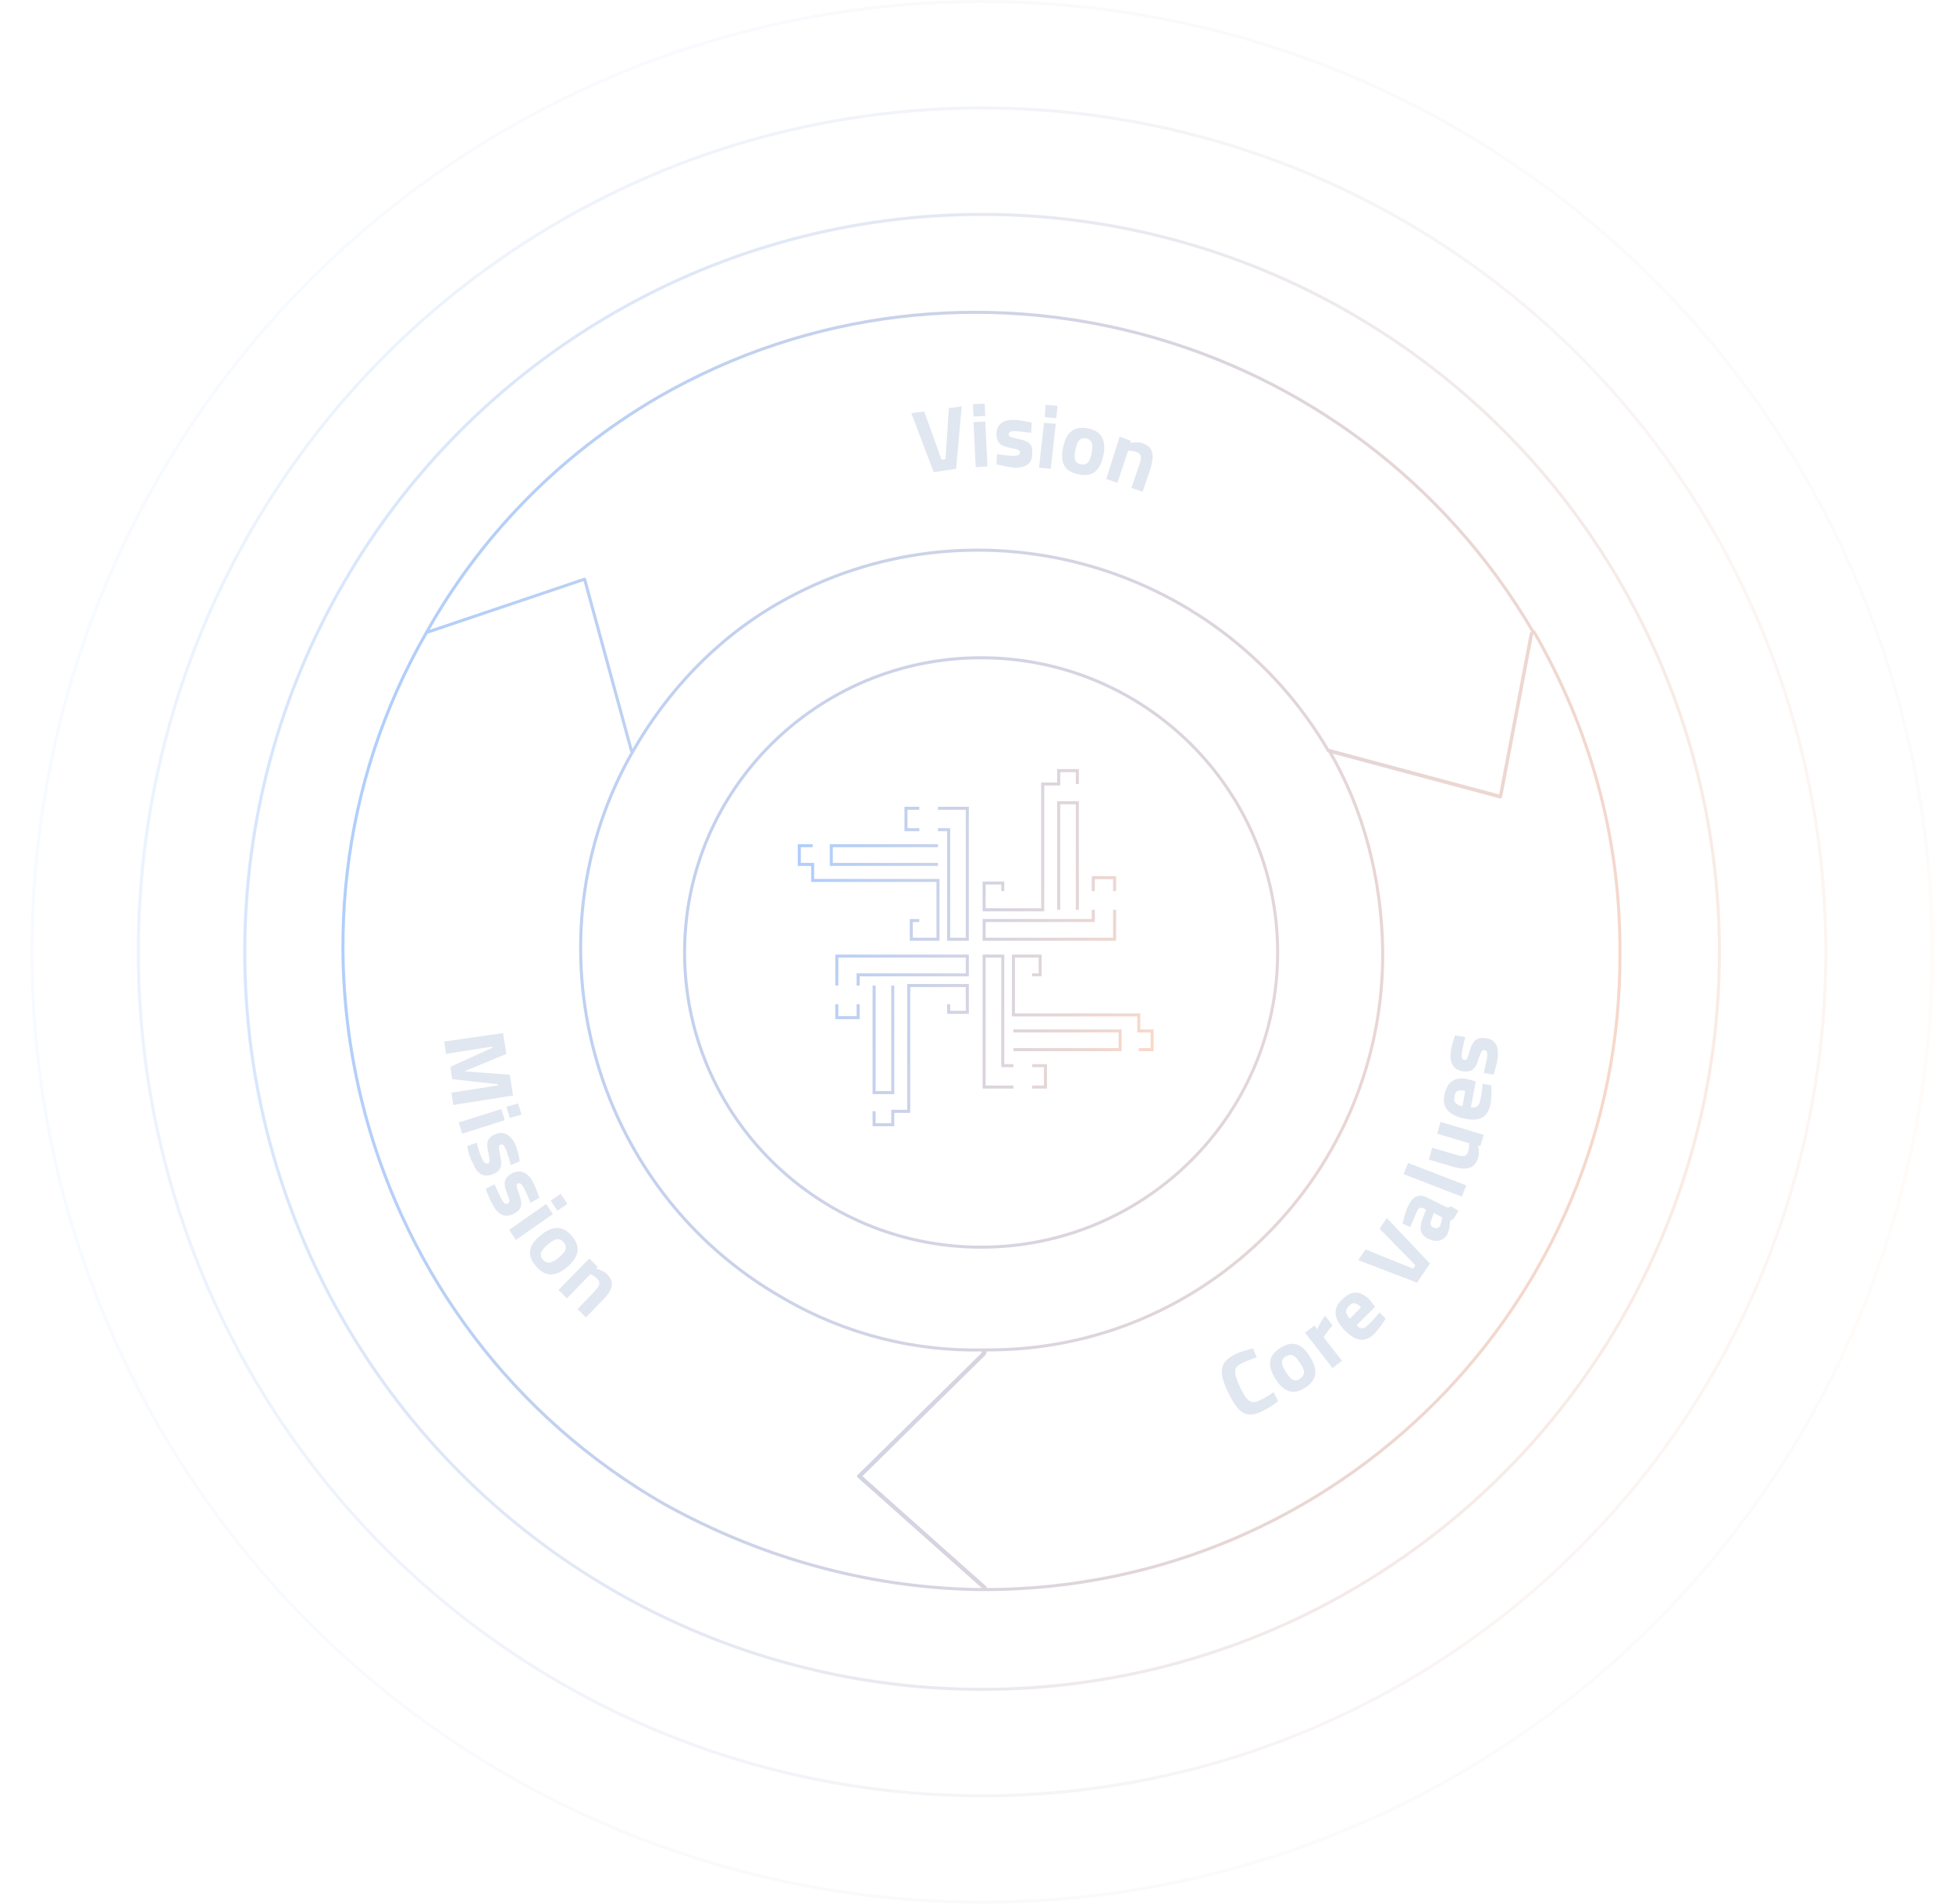 <svg width="642" height="626" viewBox="0 0 642 626" fill="none" xmlns="http://www.w3.org/2000/svg">
<circle opacity="0.5" cx="323" cy="313" r="242.5" stroke="url(#paint0_linear)"/>
<circle opacity="0.25" cx="323" cy="313" r="277.5" stroke="url(#paint1_linear)"/>
<circle opacity="0.1" cx="323" cy="313" r="312.5" stroke="url(#paint2_linear)"/>
<path d="M140.256 207.984C83.04 307.474 118.15 436.866 218.279 494.455C252.089 513.283 288.499 522.512 323.795 522.696L323.424 521.958L282.369 485.411L323.238 445.172L323.61 443.88C301.132 444.434 278.282 438.896 257.662 426.898C194.129 390.905 172.209 308.95 208.433 246.562M140.256 207.984L192.272 190.449L207.69 246.931L208.433 246.562M140.256 207.984C157.533 177.159 183.169 150.025 216.421 130.644C316.55 72.87 445.659 107.571 504.362 207.984L503.619 208.353L493.402 262.066L436.928 246.931C400.146 183.988 318.965 162.208 255.99 198.386C234.998 210.383 219.208 227.919 208.433 246.562M532.784 313.196C533.527 428.006 440.272 522.327 324.353 522.696L323.981 521.958L282.926 485.411L323.795 445.172L324.167 443.88C396.988 444.433 455.505 384.813 454.762 312.457C454.39 288.831 448.446 266.127 437.114 246.746L493.587 261.882L503.805 208.168L504.548 207.799C522.567 238.994 532.97 274.618 532.784 313.196ZM420.209 313.196C420.209 366.715 376.544 410.101 322.681 410.101C268.817 410.101 225.152 366.715 225.152 313.196C225.152 259.676 268.817 216.29 322.681 216.29C376.544 216.29 420.209 259.676 420.209 313.196Z" stroke="url(#paint3_linear)" stroke-miterlimit="10" stroke-linejoin="round"/>
<path d="M359.582 299.161V302.681H323.671V308.842H366.589V299.161M359.582 293V288.6H366.589V293M354.327 299.161V263.958H348.196V299.161M329.802 293V290.36H323.671V299.161H342.94V257.797H348.196V253.397H354.327V257.797M282.234 324.067V320.547L318.145 320.547V314.386L275.227 314.386V324.067M282.234 330.228V334.628H275.227V330.228M287.489 324.067V359.27H293.62V324.067M312.014 330.228V332.868H318.145V324.067H298.875L298.875 365.43H293.62V369.831H287.489V365.43M333.319 350.417H329.811V314.386H323.671V357.448H333.319M339.459 350.417H343.845V357.448H339.459M333.319 345.145H368.405V338.993H333.319M339.459 320.538H342.091V314.386H333.319V333.72H374.545V338.993L378.931 338.993V345.145L374.545 345.145M308.496 272.81H312.005L312.005 308.842H318.145L318.145 265.78L308.496 265.78M302.356 272.81L297.971 272.81V265.78L302.356 265.78M308.496 278.083L273.411 278.083L273.411 284.235L308.496 284.235M302.356 302.69H299.725V308.842H308.496L308.496 289.508L267.271 289.508V284.235H262.885V278.083H267.271" stroke="url(#paint4_linear)"/>
<path d="M403.982 457.988C400.666 451.15 401.034 447.823 406.376 445.236C408.218 444.312 410.797 443.757 412.086 443.388L413.376 446.345C412.086 446.714 409.692 447.638 408.587 448.193C405.824 449.487 405.455 450.965 407.85 456.14C410.244 460.945 411.35 461.869 414.481 460.391C415.77 459.836 417.797 458.543 418.902 457.803L420.375 460.76C419.27 461.684 417.06 463.163 415.402 463.902C409.876 466.859 407.113 464.457 403.982 457.988Z" fill="#E1E7F0"/>
<path d="M419.454 453.368C417.06 449.487 416.691 445.975 421.112 443.203C425.533 440.431 428.48 442.279 430.875 446.16C433.269 450.041 433.638 453.552 429.217 456.325C424.98 459.097 421.849 457.249 419.454 453.368ZM427.559 448.193C426.086 445.79 424.796 444.866 422.954 445.975C421.112 447.084 421.296 448.747 422.954 451.15C424.428 453.552 425.717 454.661 427.559 453.368C429.401 452.074 429.217 450.595 427.559 448.193Z" fill="#E1E7F0"/>
<path d="M429.217 438.213L432.348 435.81L433.269 437.104C433.638 435.995 434.743 433.962 435.848 432.668L438.243 435.81C436.953 437.289 435.848 438.952 435.295 439.691L441.374 447.453L438.243 449.856L429.217 438.213Z" fill="#E1E7F0"/>
<path d="M442.295 437.474C438.611 433.777 438.243 430.266 441.374 427.309C444.505 424.167 447.453 424.352 450.584 427.494L452.242 429.711L446.163 435.81C447.453 437.104 448.558 437.104 450.031 435.625C451.321 434.332 452.794 432.668 453.715 431.559L455.742 433.592C455.005 434.886 453.347 437.104 452.058 438.582C448.926 441.54 445.979 441.17 442.295 437.474ZM447.637 429.896C445.979 428.233 444.874 428.048 443.584 429.527C442.295 430.82 442.479 431.929 443.953 433.592L447.637 429.896Z" fill="#E1E7F0"/>
<path d="M446.716 414.372L449.11 410.86L464.767 417.144L465.504 416.035L453.715 404.022L456.11 400.51L470.293 415.481L466.057 421.764L446.716 414.372Z" fill="#E1E7F0"/>
<path d="M469.741 407.349C466.794 405.87 466.794 403.652 467.899 400.695L469.004 397.738L468.267 397.369C467.162 396.814 466.609 397.184 466.057 398.293C465.504 399.586 464.399 401.989 463.846 403.468L461.268 402.359C461.636 401.065 462.189 398.478 463.11 396.629C464.767 393.118 466.794 392.379 469.925 394.042L475.451 396.814C476.188 397.184 476.556 397.184 477.109 396.629L479.687 398.108C479.135 399.032 478.766 399.771 478.398 400.326C478.03 400.88 477.661 401.065 476.924 401.435C476.924 402.544 476.74 404.392 476.003 405.87C474.714 408.088 472.504 408.642 469.741 407.349ZM474.346 400.326L471.583 398.847L470.662 401.435C470.293 402.359 470.478 403.098 471.399 403.652C472.319 404.022 473.056 404.022 473.609 403.098C473.977 402.359 474.161 401.065 474.346 400.326Z" fill="#E1E7F0"/>
<path d="M461.636 386.095L463.11 382.398L482.266 389.791L480.793 393.487L461.636 386.095Z" fill="#E1E7F0"/>
<path d="M477.293 383.507L469.925 381.289L471.03 377.408L478.582 379.626C481.161 380.365 482.266 380.55 482.819 378.702C483.187 377.778 483.187 376.484 483.187 375.93L472.688 372.788L473.793 368.907L487.976 373.157L486.871 376.854L486.134 376.669C486.503 378.517 486.503 379.441 486.134 380.92C484.661 384.801 481.714 384.801 477.293 383.507Z" fill="#E1E7F0"/>
<path d="M481.53 367.798C476.372 366.689 474.162 364.102 475.083 359.851C476.004 355.6 478.582 353.937 482.819 354.861L485.398 355.6L483.74 364.102C485.398 364.471 486.503 363.732 486.871 361.699C487.24 360.036 487.608 357.633 487.608 356.339L490.555 356.894C490.555 358.372 490.555 361.145 490.187 363.178C489.266 367.428 486.687 368.907 481.53 367.798ZM481.898 358.742C479.503 358.188 478.582 358.742 478.398 360.59C478.03 362.438 478.767 363.178 480.977 363.732L481.898 358.742Z" fill="#E1E7F0"/>
<path d="M491.292 353.382L487.976 352.828C488.345 351.349 488.897 348.762 489.082 347.838C489.266 345.99 489.082 345.435 488.161 345.25C487.608 345.25 487.24 345.435 486.319 348.023C485.398 351.165 484.477 352.643 481.161 352.273C477.846 351.904 476.74 349.132 477.109 345.99C477.293 344.511 478.03 341.924 478.582 340.445L481.898 341C481.529 342.478 480.977 345.066 480.793 346.359C480.609 348.023 480.977 348.392 481.714 348.577C482.45 348.577 482.635 348.208 483.371 345.435C484.477 342.109 485.582 341 488.529 341.369C492.029 341.739 492.95 344.142 492.581 347.838C492.397 349.501 491.66 351.904 491.292 353.382Z" fill="#E1E7F0"/>
<path d="M165.444 339.706L166.549 346.544L152.734 352.273L167.654 353.382L168.76 360.22L149.05 363.362L148.498 359.296L163.786 356.894V356.524L148.682 354.861L148.129 350.795L161.944 344.511V344.141L146.656 346.544L146.103 342.478L165.444 339.706Z" fill="#E1E7F0"/>
<path d="M164.891 364.656L165.997 368.352L151.998 372.788L150.892 369.092L164.891 364.656ZM170.417 362.808L171.523 366.504L167.654 367.613L166.549 363.917L170.417 362.808Z" fill="#E1E7F0"/>
<path d="M153.655 376.854L156.787 375.745C157.155 377.223 157.892 379.626 158.444 380.735C159.181 382.398 159.734 382.768 160.471 382.583C161.023 382.398 161.207 381.844 160.655 379.256C159.918 376.115 159.918 374.266 162.865 372.973C165.997 371.679 168.207 373.527 169.496 376.299C170.049 377.778 170.786 380.365 170.97 381.844L168.023 383.137C167.654 381.659 166.918 379.072 166.365 377.963C165.628 376.299 165.26 376.115 164.523 376.484C163.97 376.669 163.97 377.408 164.523 379.996C165.26 383.322 164.891 384.986 162.128 386.095C158.997 387.388 156.787 385.91 155.497 382.398C154.576 380.92 153.839 378.332 153.655 376.854Z" fill="#E1E7F0"/>
<path d="M159.734 390.9L162.681 389.421C163.233 390.9 164.339 393.118 164.891 394.226C165.812 395.89 166.365 396.075 167.102 395.705C167.654 395.335 167.838 394.966 166.733 392.378C165.628 389.421 165.444 387.573 168.207 385.91C171.154 384.246 173.733 385.725 175.206 388.497C175.943 389.791 176.864 392.378 177.417 393.857L174.47 395.52C173.917 394.042 172.812 391.639 172.259 390.53C171.338 389.052 170.97 388.867 170.233 389.236C169.68 389.606 169.865 390.16 170.786 392.748C171.891 396.075 171.707 397.553 169.128 399.032C166.181 400.695 163.786 399.401 162.128 396.259C161.207 394.781 160.286 392.378 159.734 390.9Z" fill="#E1E7F0"/>
<path d="M179.627 395.89L181.838 399.217L169.681 407.718L167.47 404.391L179.627 395.89ZM184.417 392.563L186.627 395.89L183.311 398.108L181.101 394.781L184.417 392.563Z" fill="#E1E7F0"/>
<path d="M177.785 406.239C181.285 403.282 184.785 402.543 188.1 406.424C191.416 410.305 189.942 413.632 186.627 416.589C183.127 419.546 179.627 420.285 176.312 416.404C172.812 412.338 174.286 409.012 177.785 406.239ZM183.864 413.447C186.074 411.599 186.811 410.12 185.337 408.457C183.864 406.794 182.39 407.348 180.18 409.196C177.969 411.045 177.233 412.523 178.522 414.186C179.996 415.85 181.653 415.295 183.864 413.447Z" fill="#E1E7F0"/>
<path d="M193.81 413.817L196.573 416.589L196.021 417.144C196.942 417.328 198.6 418.068 199.521 418.807C202.468 421.764 201.363 424.351 198.231 427.493L192.705 433.223L189.942 430.45L195.468 424.721C196.942 423.058 197.863 421.949 196.389 420.47C195.652 419.731 194.731 419.177 194.179 418.992L186.442 426.939L183.679 424.167L193.81 413.817Z" fill="#E1E7F0"/>
<path d="M299.725 135.854L303.962 135.3L309.672 151.194L310.961 151.009L312.066 134.191L316.303 133.636L314.461 154.151L307.093 155.26L299.725 135.854Z" fill="#E1E7F0"/>
<path d="M319.987 132.897L323.855 132.712L324.039 136.778L320.171 136.963L319.987 132.897ZM320.171 138.811L324.039 138.626L324.776 153.412L320.908 153.597L320.171 138.811Z" fill="#E1E7F0"/>
<path d="M327.723 152.673L327.908 149.346C329.381 149.531 331.96 149.9 333.065 149.9C334.907 149.9 335.46 149.531 335.46 148.791C335.46 148.052 335.091 147.867 332.513 147.313C329.381 146.758 327.723 145.834 327.723 142.692C327.723 139.181 330.486 137.887 333.618 138.072C335.091 138.072 337.854 138.627 339.328 138.996L339.144 142.323C337.67 142.138 335.091 141.768 333.802 141.768C332.144 141.768 331.776 142.138 331.776 142.877C331.776 143.617 332.328 143.801 335.091 144.356C338.407 145.095 339.696 146.019 339.512 149.161C339.512 152.673 337.118 153.966 333.434 153.781C331.776 153.597 329.197 153.042 327.723 152.673Z" fill="#E1E7F0"/>
<path d="M343.38 138.996L347.248 139.366L345.591 154.151L341.722 153.781L343.38 138.996ZM343.933 133.082L347.801 133.452L347.433 137.518L343.564 137.148L343.933 133.082Z" fill="#E1E7F0"/>
<path d="M349.643 147.128C350.564 142.692 352.774 139.92 357.748 140.844C362.721 141.768 363.826 145.28 362.905 149.715C361.984 154.151 359.774 157.108 354.801 155.999C349.643 155.075 348.722 151.564 349.643 147.128ZM359.037 148.976C359.59 146.204 359.221 144.541 357.195 144.171C355.169 143.801 354.248 145.095 353.695 147.867C353.143 150.639 353.327 152.303 355.537 152.672C357.564 153.042 358.485 151.748 359.037 148.976Z" fill="#E1E7F0"/>
<path d="M368.247 143.616L371.931 144.91L371.747 145.649C372.668 145.465 374.51 145.28 375.615 145.649C379.483 146.943 379.668 149.715 378.378 154.151L375.799 161.728L372.115 160.435L374.694 152.857C375.431 150.639 375.615 149.346 373.773 148.606C372.852 148.237 371.747 148.237 371.01 148.237L367.51 158.771L363.826 157.478L368.247 143.616Z" fill="#E1E7F0"/>
<defs>
<linearGradient id="paint0_linear" x1="80" y1="70" x2="635.814" y2="170.713" gradientUnits="userSpaceOnUse">
<stop stop-color="#ABCEFF"/>
<stop offset="1" stop-color="#FCD9C7"/>
</linearGradient>
<linearGradient id="paint1_linear" x1="45" y1="35" x2="680.869" y2="150.219" gradientUnits="userSpaceOnUse">
<stop stop-color="#ABCEFF"/>
<stop offset="1" stop-color="#FCD9C7"/>
</linearGradient>
<linearGradient id="paint2_linear" x1="10" y1="0" x2="725.925" y2="129.725" gradientUnits="userSpaceOnUse">
<stop stop-color="#ABCEFF"/>
<stop offset="1" stop-color="#FCD9C7"/>
</linearGradient>
<linearGradient id="paint3_linear" x1="112.789" y1="102.696" x2="593.122" y2="189.733" gradientUnits="userSpaceOnUse">
<stop stop-color="#ABCEFF"/>
<stop offset="1" stop-color="#FCD9C7"/>
</linearGradient>
<linearGradient id="paint4_linear" x1="262.885" y1="253.397" x2="395.629" y2="277.37" gradientUnits="userSpaceOnUse">
<stop stop-color="#ABCEFF"/>
<stop offset="1" stop-color="#FCD9C7"/>
</linearGradient>
</defs>
</svg>
